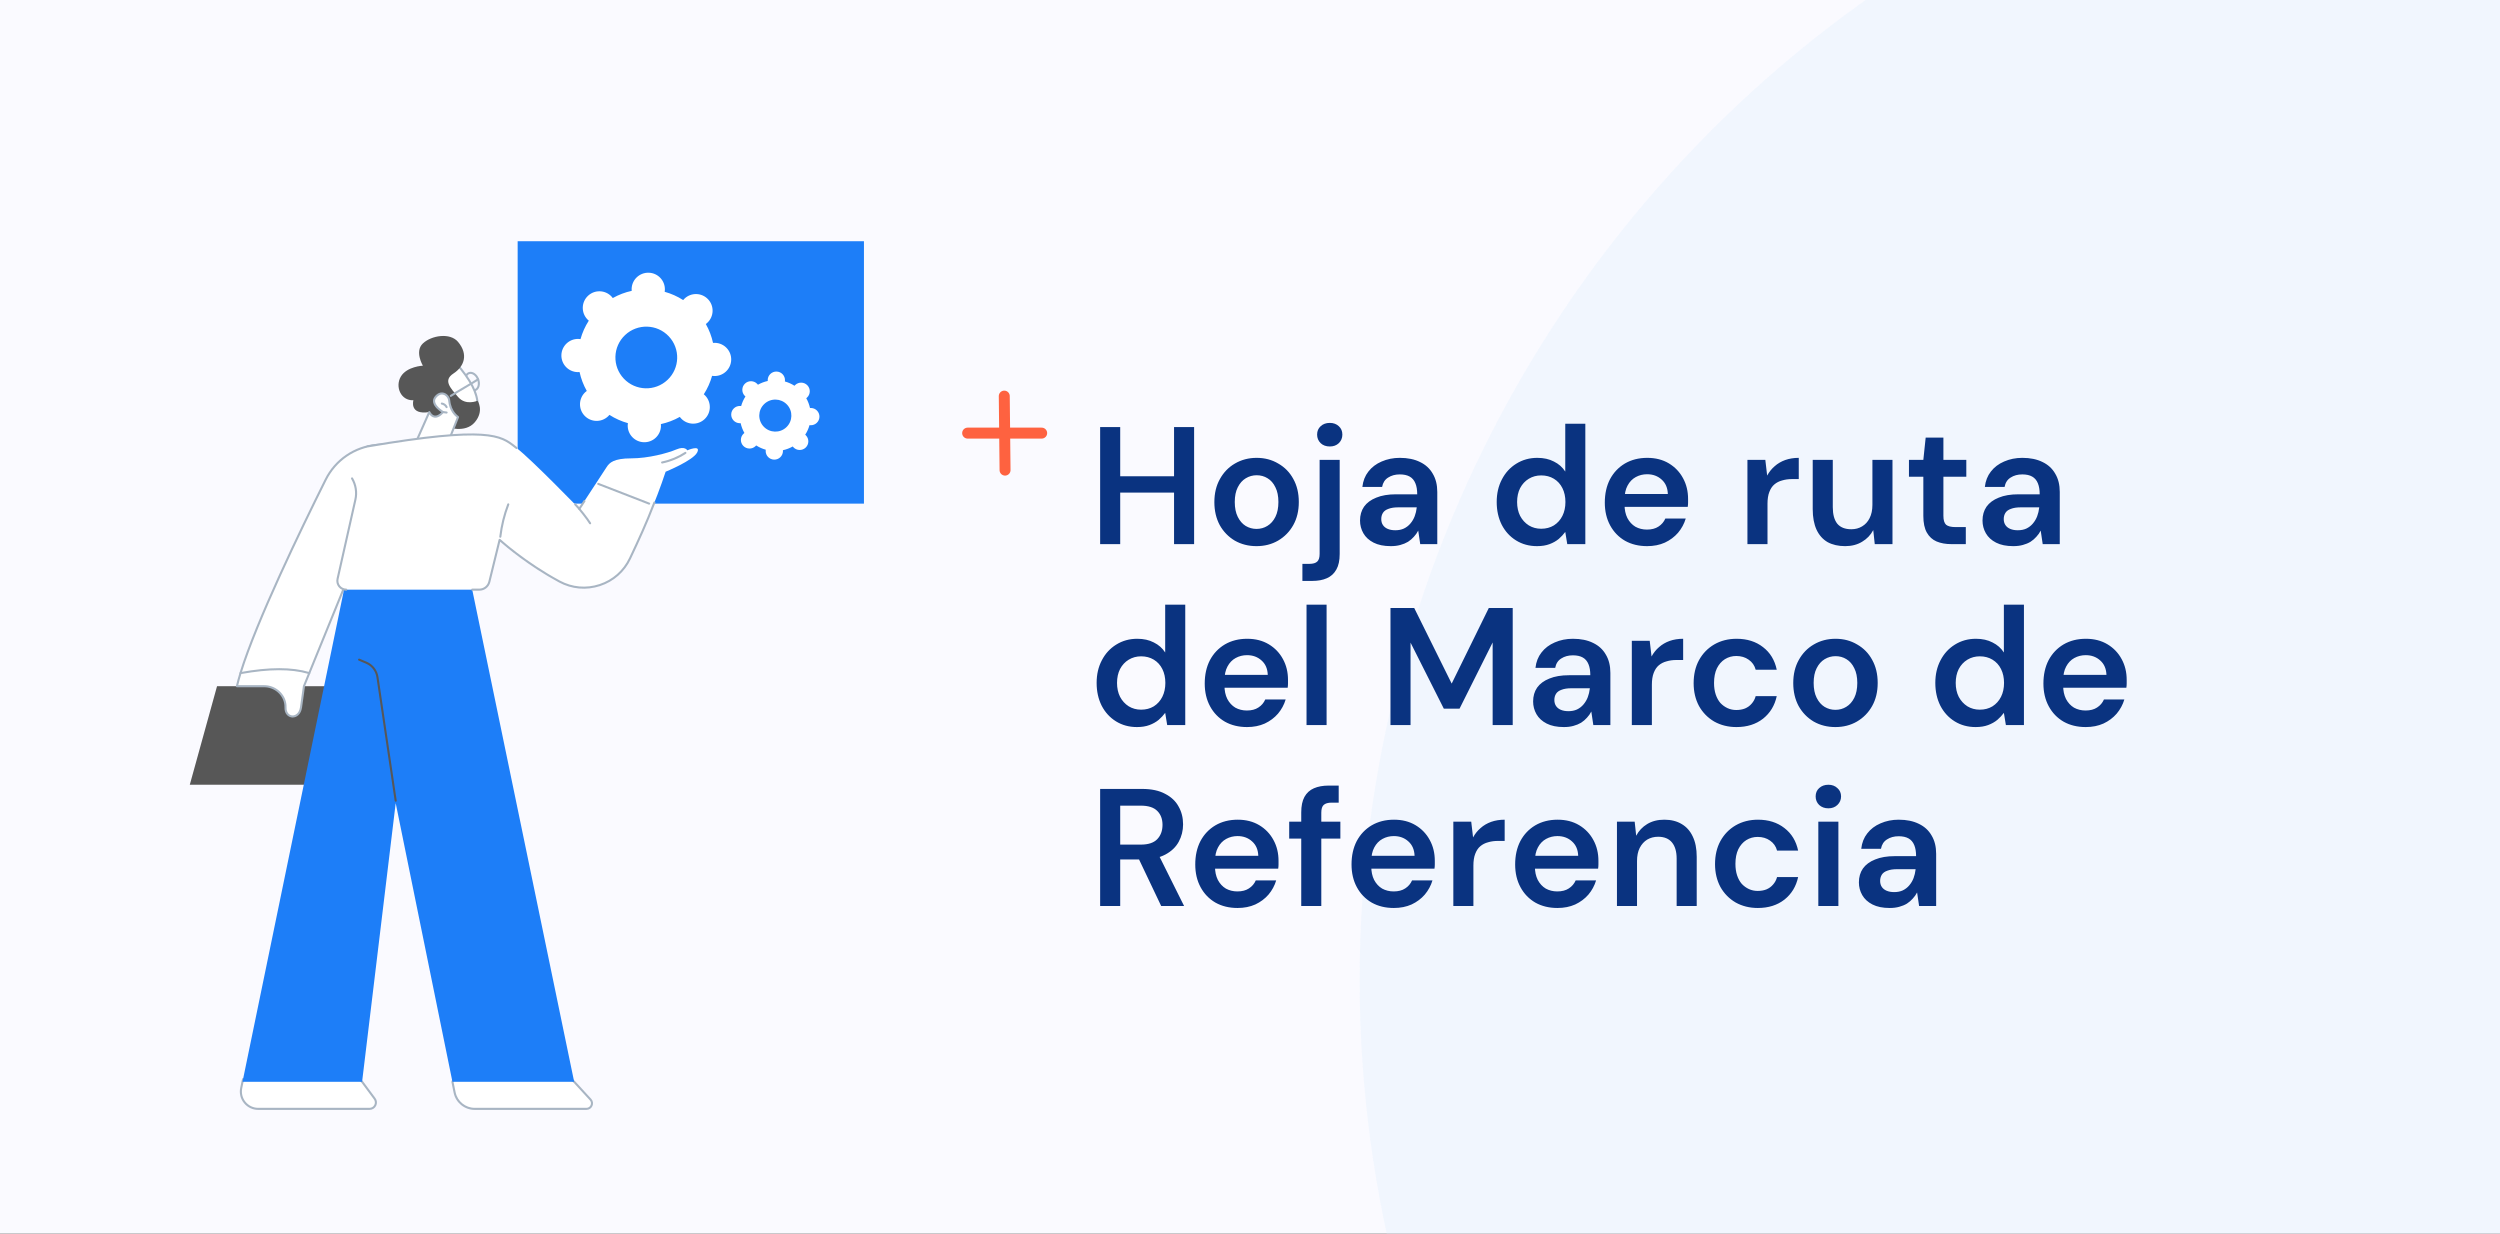 <svg width="912" height="450" viewBox="0 0 912 450" fill="none" xmlns="http://www.w3.org/2000/svg">
<rect x="0" y="0" width="912" height="450" fill="#333333" stroke="none"/>
<g clip-path="url(#clip0_257_1200)">
<rect width="912" height="450" fill="#FAFAFF"/>
<circle cx="934.5" cy="357.5" r="438.5" fill="#E3F0FE" fill-opacity="0.4"/>
<path d="M366.358 144.5L366.643 171.498" stroke="#FE6240" stroke-width="4" stroke-linecap="round"/>
<path d="M380 158L353 158" stroke="#FE6240" stroke-width="4" stroke-linecap="round"/>
<path d="M428.293 198.5V155.8H435.613V198.5H428.293ZM401.331 198.5V155.8H408.651V198.5H401.331ZM407.553 179.712V173.734H429.696V179.712H407.553ZM458.372 199.232C455.444 199.232 452.801 198.561 450.442 197.219C448.124 195.836 446.294 193.945 444.952 191.546C443.651 189.106 443 186.32 443 183.189C443 179.976 443.671 177.17 445.013 174.771C446.355 172.331 448.185 170.44 450.503 169.098C452.862 167.715 455.505 167.024 458.433 167.024C461.361 167.024 463.984 167.715 466.302 169.098C468.661 170.44 470.491 172.311 471.792 174.71C473.134 177.109 473.805 179.915 473.805 183.128C473.805 186.341 473.134 189.147 471.792 191.546C470.45 193.945 468.6 195.836 466.241 197.219C463.923 198.561 461.3 199.232 458.372 199.232ZM458.372 192.949C459.836 192.949 461.158 192.583 462.337 191.851C463.557 191.119 464.533 190.021 465.265 188.557C465.997 187.093 466.363 185.283 466.363 183.128C466.363 180.973 465.997 179.183 465.265 177.76C464.574 176.296 463.618 175.198 462.398 174.466C461.219 173.734 459.897 173.368 458.433 173.368C457.01 173.368 455.688 173.734 454.468 174.466C453.248 175.198 452.272 176.296 451.54 177.76C450.808 179.183 450.442 180.973 450.442 183.128C450.442 185.283 450.808 187.093 451.54 188.557C452.272 190.021 453.228 191.119 454.407 191.851C455.627 192.583 456.949 192.949 458.372 192.949ZM475.115 211.92V205.698H477.616C478.998 205.698 479.974 205.413 480.544 204.844C481.113 204.315 481.398 203.38 481.398 202.038V167.756H488.718V202.099C488.718 204.458 488.311 206.349 487.498 207.772C486.684 209.236 485.525 210.293 484.021 210.944C482.557 211.595 480.788 211.92 478.714 211.92H475.115ZM485.119 162.876C483.736 162.876 482.618 162.469 481.764 161.656C480.91 160.802 480.483 159.765 480.483 158.545C480.483 157.284 480.91 156.268 481.764 155.495C482.618 154.682 483.736 154.275 485.119 154.275C486.461 154.275 487.559 154.682 488.413 155.495C489.267 156.268 489.694 157.284 489.694 158.545C489.694 159.765 489.267 160.802 488.413 161.656C487.559 162.469 486.461 162.876 485.119 162.876ZM507.362 199.232C504.841 199.232 502.747 198.805 501.079 197.951C499.412 197.097 498.172 195.958 497.358 194.535C496.545 193.112 496.138 191.566 496.138 189.899C496.138 187.947 496.626 186.259 497.602 184.836C498.619 183.413 500.103 182.315 502.055 181.542C504.007 180.729 506.407 180.322 509.253 180.322H517C517 178.695 516.777 177.353 516.329 176.296C515.882 175.198 515.191 174.385 514.255 173.856C513.32 173.327 512.12 173.063 510.656 173.063C508.989 173.063 507.566 173.449 506.386 174.222C505.207 174.954 504.475 176.093 504.19 177.638H496.992C497.236 175.442 497.968 173.571 499.188 172.026C500.408 170.44 502.015 169.22 504.007 168.366C506.041 167.471 508.257 167.024 510.656 167.024C513.544 167.024 516.004 167.532 518.037 168.549C520.071 169.525 521.616 170.948 522.673 172.819C523.771 174.649 524.32 176.865 524.32 179.468V198.5H518.098L517.366 193.559C516.96 194.372 516.431 195.125 515.78 195.816C515.17 196.507 514.459 197.117 513.645 197.646C512.832 198.134 511.897 198.52 510.839 198.805C509.823 199.09 508.664 199.232 507.362 199.232ZM509.009 193.437C510.189 193.437 511.226 193.234 512.12 192.827C513.056 192.38 513.849 191.77 514.499 190.997C515.191 190.184 515.719 189.289 516.085 188.313C516.451 187.337 516.695 186.3 516.817 185.202V185.08H510.046C508.623 185.08 507.444 185.263 506.508 185.629C505.573 185.954 504.902 186.442 504.495 187.093C504.089 187.744 503.885 188.496 503.885 189.35C503.885 190.204 504.089 190.936 504.495 191.546C504.902 192.156 505.492 192.624 506.264 192.949C507.037 193.274 507.952 193.437 509.009 193.437ZM560.698 199.232C557.852 199.232 555.31 198.541 553.073 197.158C550.837 195.775 549.088 193.864 547.827 191.424C546.607 188.984 545.997 186.219 545.997 183.128C545.997 180.037 546.628 177.292 547.888 174.893C549.149 172.453 550.898 170.542 553.134 169.159C555.412 167.736 557.974 167.024 560.82 167.024C563.138 167.024 565.151 167.471 566.859 168.366C568.608 169.22 569.991 170.44 571.007 172.026V154.58H578.327V198.5H571.739L571.007 194.047C570.357 194.942 569.564 195.796 568.628 196.609C567.693 197.382 566.575 198.012 565.273 198.5C563.972 198.988 562.447 199.232 560.698 199.232ZM562.223 192.888C563.972 192.888 565.517 192.481 566.859 191.668C568.201 190.814 569.238 189.655 569.97 188.191C570.702 186.727 571.068 185.039 571.068 183.128C571.068 181.217 570.702 179.529 569.97 178.065C569.238 176.601 568.201 175.462 566.859 174.649C565.517 173.836 563.972 173.429 562.223 173.429C560.556 173.429 559.051 173.836 557.709 174.649C556.367 175.462 555.31 176.601 554.537 178.065C553.805 179.529 553.439 181.217 553.439 183.128C553.439 185.039 553.805 186.727 554.537 188.191C555.31 189.655 556.367 190.814 557.709 191.668C559.051 192.481 560.556 192.888 562.223 192.888ZM600.866 199.232C597.816 199.232 595.132 198.581 592.814 197.28C590.496 195.938 588.686 194.067 587.385 191.668C586.083 189.269 585.433 186.503 585.433 183.372C585.433 180.119 586.063 177.272 587.324 174.832C588.625 172.392 590.435 170.481 592.753 169.098C595.111 167.715 597.836 167.024 600.927 167.024C603.936 167.024 606.559 167.695 608.796 169.037C611.032 170.379 612.761 172.189 613.981 174.466C615.201 176.703 615.811 179.224 615.811 182.03C615.811 182.437 615.811 182.884 615.811 183.372C615.811 183.86 615.77 184.368 615.689 184.897H590.679V180.2H608.43C608.348 177.963 607.596 176.215 606.173 174.954C604.749 173.653 602.98 173.002 600.866 173.002C599.361 173.002 597.978 173.348 596.718 174.039C595.457 174.73 594.461 175.767 593.729 177.15C592.997 178.492 592.631 180.2 592.631 182.274V184.043C592.631 185.954 592.976 187.601 593.668 188.984C594.4 190.367 595.376 191.424 596.596 192.156C597.856 192.847 599.259 193.193 600.805 193.193C602.513 193.193 603.916 192.827 605.014 192.095C606.152 191.363 606.986 190.387 607.515 189.167H614.957C614.387 191.078 613.452 192.807 612.151 194.352C610.849 195.857 609.243 197.056 607.332 197.951C605.42 198.805 603.265 199.232 600.866 199.232ZM637.462 198.5V167.756H643.989L644.66 173.49C645.392 172.148 646.307 171.009 647.405 170.074C648.503 169.098 649.784 168.346 651.248 167.817C652.753 167.288 654.4 167.024 656.189 167.024V174.771H653.627C652.407 174.771 651.248 174.934 650.15 175.259C649.052 175.544 648.096 176.032 647.283 176.723C646.51 177.374 645.9 178.289 645.453 179.468C645.006 180.607 644.782 182.05 644.782 183.799V198.5H637.462ZM673.114 199.232C670.633 199.232 668.498 198.744 666.709 197.768C664.96 196.751 663.618 195.247 662.683 193.254C661.748 191.221 661.28 188.72 661.28 185.751V167.756H668.6V185.019C668.6 187.662 669.149 189.675 670.247 191.058C671.386 192.4 673.094 193.071 675.371 193.071C676.835 193.071 678.136 192.725 679.275 192.034C680.454 191.343 681.369 190.346 682.02 189.045C682.711 187.703 683.057 186.076 683.057 184.165V167.756H690.377V198.5H683.911L683.362 193.376C682.427 195.165 681.064 196.589 679.275 197.646C677.526 198.703 675.473 199.232 673.114 199.232ZM711.881 198.5C709.807 198.5 707.997 198.175 706.452 197.524C704.947 196.873 703.768 195.796 702.914 194.291C702.06 192.786 701.633 190.753 701.633 188.191V173.917H696.387V167.756H701.633L702.487 159.643H708.953V167.756H717.31V173.917H708.953V188.191C708.953 189.736 709.278 190.814 709.929 191.424C710.62 191.993 711.759 192.278 713.345 192.278H717.127V198.5H711.881ZM734.444 199.232C731.923 199.232 729.829 198.805 728.161 197.951C726.494 197.097 725.254 195.958 724.44 194.535C723.627 193.112 723.22 191.566 723.22 189.899C723.22 187.947 723.708 186.259 724.684 184.836C725.701 183.413 727.185 182.315 729.137 181.542C731.089 180.729 733.489 180.322 736.335 180.322H744.082C744.082 178.695 743.859 177.353 743.411 176.296C742.964 175.198 742.273 174.385 741.337 173.856C740.402 173.327 739.202 173.063 737.738 173.063C736.071 173.063 734.648 173.449 733.468 174.222C732.289 174.954 731.557 176.093 731.272 177.638H724.074C724.318 175.442 725.05 173.571 726.27 172.026C727.49 170.44 729.097 169.22 731.089 168.366C733.123 167.471 735.339 167.024 737.738 167.024C740.626 167.024 743.086 167.532 745.119 168.549C747.153 169.525 748.698 170.948 749.755 172.819C750.853 174.649 751.402 176.865 751.402 179.468V198.5H745.18L744.448 193.559C744.042 194.372 743.513 195.125 742.862 195.816C742.252 196.507 741.541 197.117 740.727 197.646C739.914 198.134 738.979 198.52 737.921 198.805C736.905 199.09 735.746 199.232 734.444 199.232ZM736.091 193.437C737.271 193.437 738.308 193.234 739.202 192.827C740.138 192.38 740.931 191.77 741.581 190.997C742.273 190.184 742.801 189.289 743.167 188.313C743.533 187.337 743.777 186.3 743.899 185.202V185.08H737.128C735.705 185.08 734.526 185.263 733.59 185.629C732.655 185.954 731.984 186.442 731.577 187.093C731.171 187.744 730.967 188.496 730.967 189.35C730.967 190.204 731.171 190.936 731.577 191.546C731.984 192.156 732.574 192.624 733.346 192.949C734.119 193.274 735.034 193.437 736.091 193.437ZM414.751 265.232C411.904 265.232 409.363 264.541 407.126 263.158C404.889 261.775 403.141 259.864 401.88 257.424C400.66 254.984 400.05 252.219 400.05 249.128C400.05 246.037 400.68 243.292 401.941 240.893C403.202 238.453 404.95 236.542 407.187 235.159C409.464 233.736 412.026 233.024 414.873 233.024C417.191 233.024 419.204 233.471 420.912 234.366C422.661 235.22 424.043 236.44 425.06 238.026V220.58H432.38V264.5H425.792L425.06 260.047C424.409 260.942 423.616 261.796 422.681 262.609C421.746 263.382 420.627 264.012 419.326 264.5C418.025 264.988 416.5 265.232 414.751 265.232ZM416.276 258.888C418.025 258.888 419.57 258.481 420.912 257.668C422.254 256.814 423.291 255.655 424.023 254.191C424.755 252.727 425.121 251.039 425.121 249.128C425.121 247.217 424.755 245.529 424.023 244.065C423.291 242.601 422.254 241.462 420.912 240.649C419.57 239.836 418.025 239.429 416.276 239.429C414.609 239.429 413.104 239.836 411.762 240.649C410.42 241.462 409.363 242.601 408.59 244.065C407.858 245.529 407.492 247.217 407.492 249.128C407.492 251.039 407.858 252.727 408.59 254.191C409.363 255.655 410.42 256.814 411.762 257.668C413.104 258.481 414.609 258.888 416.276 258.888ZM454.919 265.232C451.869 265.232 449.185 264.581 446.867 263.28C444.549 261.938 442.739 260.067 441.438 257.668C440.136 255.269 439.486 252.503 439.486 249.372C439.486 246.119 440.116 243.272 441.377 240.832C442.678 238.392 444.488 236.481 446.806 235.098C449.164 233.715 451.889 233.024 454.98 233.024C457.989 233.024 460.612 233.695 462.849 235.037C465.085 236.379 466.814 238.189 468.034 240.466C469.254 242.703 469.864 245.224 469.864 248.03C469.864 248.437 469.864 248.884 469.864 249.372C469.864 249.86 469.823 250.368 469.742 250.897H444.732V246.2H462.483C462.401 243.963 461.649 242.215 460.226 240.954C458.802 239.653 457.033 239.002 454.919 239.002C453.414 239.002 452.031 239.348 450.771 240.039C449.51 240.73 448.514 241.767 447.782 243.15C447.05 244.492 446.684 246.2 446.684 248.274V250.043C446.684 251.954 447.029 253.601 447.721 254.984C448.453 256.367 449.429 257.424 450.649 258.156C451.909 258.847 453.312 259.193 454.858 259.193C456.566 259.193 457.969 258.827 459.067 258.095C460.205 257.363 461.039 256.387 461.568 255.167H469.01C468.44 257.078 467.505 258.807 466.204 260.352C464.902 261.857 463.296 263.056 461.385 263.951C459.473 264.805 457.318 265.232 454.919 265.232ZM476.622 264.5V220.58H483.942V264.5H476.622ZM507.247 264.5V221.8H515.909L529.573 249.372L543.115 221.8H551.838V264.5H544.518V234.366L532.44 258.522H526.706L514.567 234.427V264.5H507.247ZM570.507 265.232C567.986 265.232 565.891 264.805 564.224 263.951C562.557 263.097 561.316 261.958 560.503 260.535C559.69 259.112 559.283 257.566 559.283 255.899C559.283 253.947 559.771 252.259 560.747 250.836C561.764 249.413 563.248 248.315 565.2 247.542C567.152 246.729 569.551 246.322 572.398 246.322H580.145C580.145 244.695 579.921 243.353 579.474 242.296C579.027 241.198 578.335 240.385 577.4 239.856C576.465 239.327 575.265 239.063 573.801 239.063C572.134 239.063 570.71 239.449 569.531 240.222C568.352 240.954 567.62 242.093 567.335 243.638H560.137C560.381 241.442 561.113 239.571 562.333 238.026C563.553 236.44 565.159 235.22 567.152 234.366C569.185 233.471 571.402 233.024 573.801 233.024C576.688 233.024 579.149 233.532 581.182 234.549C583.215 235.525 584.761 236.948 585.818 238.819C586.916 240.649 587.465 242.865 587.465 245.468V264.5H581.243L580.511 259.559C580.104 260.372 579.576 261.125 578.925 261.816C578.315 262.507 577.603 263.117 576.79 263.646C575.977 264.134 575.041 264.52 573.984 264.805C572.967 265.09 571.808 265.232 570.507 265.232ZM572.154 259.437C573.333 259.437 574.37 259.234 575.265 258.827C576.2 258.38 576.993 257.77 577.644 256.997C578.335 256.184 578.864 255.289 579.23 254.313C579.596 253.337 579.84 252.3 579.962 251.202V251.08H573.191C571.768 251.08 570.588 251.263 569.653 251.629C568.718 251.954 568.047 252.442 567.64 253.093C567.233 253.744 567.03 254.496 567.03 255.35C567.03 256.204 567.233 256.936 567.64 257.546C568.047 258.156 568.636 258.624 569.409 258.949C570.182 259.274 571.097 259.437 572.154 259.437ZM595.286 264.5V233.756H601.813L602.484 239.49C603.216 238.148 604.131 237.009 605.229 236.074C606.327 235.098 607.608 234.346 609.072 233.817C610.577 233.288 612.224 233.024 614.013 233.024V240.771H611.451C610.231 240.771 609.072 240.934 607.974 241.259C606.876 241.544 605.921 242.032 605.107 242.723C604.335 243.374 603.725 244.289 603.277 245.468C602.83 246.607 602.606 248.05 602.606 249.799V264.5H595.286ZM633.455 265.232C630.446 265.232 627.741 264.561 625.342 263.219C622.983 261.836 621.133 259.945 619.791 257.546C618.49 255.106 617.839 252.341 617.839 249.25C617.839 246.037 618.49 243.231 619.791 240.832C621.133 238.392 622.983 236.481 625.342 235.098C627.741 233.715 630.466 233.024 633.516 233.024C637.339 233.024 640.551 234.041 643.154 236.074C645.757 238.067 647.424 240.812 648.156 244.309H640.47C640.063 242.764 639.209 241.544 637.908 240.649C636.647 239.754 635.143 239.307 633.394 239.307C631.889 239.307 630.507 239.693 629.246 240.466C628.026 241.239 627.05 242.357 626.318 243.821C625.627 245.285 625.281 247.054 625.281 249.128C625.281 250.714 625.484 252.117 625.891 253.337C626.298 254.557 626.867 255.594 627.599 256.448C628.372 257.261 629.246 257.892 630.222 258.339C631.198 258.786 632.255 259.01 633.394 259.01C634.573 259.01 635.631 258.827 636.566 258.461C637.542 258.054 638.355 257.465 639.006 256.692C639.697 255.919 640.185 255.004 640.47 253.947H648.156C647.424 257.363 645.757 260.108 643.154 262.182C640.551 264.215 637.318 265.232 633.455 265.232ZM669.549 265.232C666.621 265.232 663.978 264.561 661.619 263.219C659.301 261.836 657.471 259.945 656.129 257.546C654.828 255.106 654.177 252.32 654.177 249.189C654.177 245.976 654.848 243.17 656.19 240.771C657.532 238.331 659.362 236.44 661.68 235.098C664.039 233.715 666.682 233.024 669.61 233.024C672.538 233.024 675.161 233.715 677.479 235.098C679.838 236.44 681.668 238.311 682.969 240.71C684.311 243.109 684.982 245.915 684.982 249.128C684.982 252.341 684.311 255.147 682.969 257.546C681.627 259.945 679.777 261.836 677.418 263.219C675.1 264.561 672.477 265.232 669.549 265.232ZM669.549 258.949C671.013 258.949 672.335 258.583 673.514 257.851C674.734 257.119 675.71 256.021 676.442 254.557C677.174 253.093 677.54 251.283 677.54 249.128C677.54 246.973 677.174 245.183 676.442 243.76C675.751 242.296 674.795 241.198 673.575 240.466C672.396 239.734 671.074 239.368 669.61 239.368C668.187 239.368 666.865 239.734 665.645 240.466C664.425 241.198 663.449 242.296 662.717 243.76C661.985 245.183 661.619 246.973 661.619 249.128C661.619 251.283 661.985 253.093 662.717 254.557C663.449 256.021 664.405 257.119 665.584 257.851C666.804 258.583 668.126 258.949 669.549 258.949ZM720.704 265.232C717.857 265.232 715.316 264.541 713.079 263.158C710.842 261.775 709.094 259.864 707.833 257.424C706.613 254.984 706.003 252.219 706.003 249.128C706.003 246.037 706.633 243.292 707.894 240.893C709.155 238.453 710.903 236.542 713.14 235.159C715.417 233.736 717.979 233.024 720.826 233.024C723.144 233.024 725.157 233.471 726.865 234.366C728.614 235.22 729.996 236.44 731.013 238.026V220.58H738.333V264.5H731.745L731.013 260.047C730.362 260.942 729.569 261.796 728.634 262.609C727.699 263.382 726.58 264.012 725.279 264.5C723.978 264.988 722.453 265.232 720.704 265.232ZM722.229 258.888C723.978 258.888 725.523 258.481 726.865 257.668C728.207 256.814 729.244 255.655 729.976 254.191C730.708 252.727 731.074 251.039 731.074 249.128C731.074 247.217 730.708 245.529 729.976 244.065C729.244 242.601 728.207 241.462 726.865 240.649C725.523 239.836 723.978 239.429 722.229 239.429C720.562 239.429 719.057 239.836 717.715 240.649C716.373 241.462 715.316 242.601 714.543 244.065C713.811 245.529 713.445 247.217 713.445 249.128C713.445 251.039 713.811 252.727 714.543 254.191C715.316 255.655 716.373 256.814 717.715 257.668C719.057 258.481 720.562 258.888 722.229 258.888ZM760.872 265.232C757.822 265.232 755.138 264.581 752.82 263.28C750.502 261.938 748.692 260.067 747.391 257.668C746.089 255.269 745.439 252.503 745.439 249.372C745.439 246.119 746.069 243.272 747.33 240.832C748.631 238.392 750.441 236.481 752.759 235.098C755.117 233.715 757.842 233.024 760.933 233.024C763.942 233.024 766.565 233.695 768.802 235.037C771.038 236.379 772.767 238.189 773.987 240.466C775.207 242.703 775.817 245.224 775.817 248.03C775.817 248.437 775.817 248.884 775.817 249.372C775.817 249.86 775.776 250.368 775.695 250.897H750.685V246.2H768.436C768.354 243.963 767.602 242.215 766.179 240.954C764.755 239.653 762.986 239.002 760.872 239.002C759.367 239.002 757.984 239.348 756.724 240.039C755.463 240.73 754.467 241.767 753.735 243.15C753.003 244.492 752.637 246.2 752.637 248.274V250.043C752.637 251.954 752.982 253.601 753.674 254.984C754.406 256.367 755.382 257.424 756.602 258.156C757.862 258.847 759.265 259.193 760.811 259.193C762.519 259.193 763.922 258.827 765.02 258.095C766.158 257.363 766.992 256.387 767.521 255.167H774.963C774.393 257.078 773.458 258.807 772.157 260.352C770.855 261.857 769.249 263.056 767.338 263.951C765.426 264.805 763.271 265.232 760.872 265.232ZM401.331 330.5V287.8H416.642C420.017 287.8 422.803 288.39 424.999 289.569C427.236 290.708 428.883 292.253 429.94 294.205C431.038 296.116 431.587 298.292 431.587 300.732C431.587 303.009 431.058 305.124 430.001 307.076C428.944 309.028 427.297 310.594 425.06 311.773C422.823 312.952 419.956 313.542 416.459 313.542H408.651V330.5H401.331ZM423.596 330.5L414.629 311.651H422.559L431.953 330.5H423.596ZM408.651 308.113H416.154C418.879 308.113 420.871 307.462 422.132 306.161C423.433 304.819 424.084 303.07 424.084 300.915C424.084 298.8 423.454 297.113 422.193 295.852C420.932 294.551 418.919 293.9 416.154 293.9H408.651V308.113ZM451.463 331.232C448.413 331.232 445.729 330.581 443.411 329.28C441.093 327.938 439.284 326.067 437.982 323.668C436.681 321.269 436.03 318.503 436.03 315.372C436.03 312.119 436.661 309.272 437.921 306.832C439.223 304.392 441.032 302.481 443.35 301.098C445.709 299.715 448.434 299.024 451.524 299.024C454.534 299.024 457.157 299.695 459.393 301.037C461.63 302.379 463.358 304.189 464.578 306.466C465.798 308.703 466.408 311.224 466.408 314.03C466.408 314.437 466.408 314.884 466.408 315.372C466.408 315.86 466.368 316.368 466.286 316.897H441.276V312.2H459.027C458.946 309.963 458.194 308.215 456.77 306.954C455.347 305.653 453.578 305.002 451.463 305.002C449.959 305.002 448.576 305.348 447.315 306.039C446.055 306.73 445.058 307.767 444.326 309.15C443.594 310.492 443.228 312.2 443.228 314.274V316.043C443.228 317.954 443.574 319.601 444.265 320.984C444.997 322.367 445.973 323.424 447.193 324.156C448.454 324.847 449.857 325.193 451.402 325.193C453.11 325.193 454.513 324.827 455.611 324.095C456.75 323.363 457.584 322.387 458.112 321.167H465.554C464.985 323.078 464.05 324.807 462.748 326.352C461.447 327.857 459.841 329.056 457.929 329.951C456.018 330.805 453.863 331.232 451.463 331.232ZM474.692 330.5V296.401C474.692 294.042 475.078 292.151 475.851 290.728C476.664 289.264 477.823 288.207 479.328 287.556C480.833 286.905 482.622 286.58 484.696 286.58H488.356V292.802H485.794C484.452 292.802 483.476 293.087 482.866 293.656C482.297 294.185 482.012 295.12 482.012 296.462V330.5H474.692ZM470.3 305.917V299.756H488.966V305.917H470.3ZM508.472 331.232C505.422 331.232 502.738 330.581 500.42 329.28C498.102 327.938 496.293 326.067 494.991 323.668C493.69 321.269 493.039 318.503 493.039 315.372C493.039 312.119 493.67 309.272 494.93 306.832C496.232 304.392 498.041 302.481 500.359 301.098C502.718 299.715 505.443 299.024 508.533 299.024C511.543 299.024 514.166 299.695 516.402 301.037C518.639 302.379 520.367 304.189 521.587 306.466C522.807 308.703 523.417 311.224 523.417 314.03C523.417 314.437 523.417 314.884 523.417 315.372C523.417 315.86 523.377 316.368 523.295 316.897H498.285V312.2H516.036C515.955 309.963 515.203 308.215 513.779 306.954C512.356 305.653 510.587 305.002 508.472 305.002C506.968 305.002 505.585 305.348 504.324 306.039C503.064 306.73 502.067 307.767 501.335 309.15C500.603 310.492 500.237 312.2 500.237 314.274V316.043C500.237 317.954 500.583 319.601 501.274 320.984C502.006 322.367 502.982 323.424 504.202 324.156C505.463 324.847 506.866 325.193 508.411 325.193C510.119 325.193 511.522 324.827 512.62 324.095C513.759 323.363 514.593 322.387 515.121 321.167H522.563C521.994 323.078 521.059 324.807 519.757 326.352C518.456 327.857 516.85 329.056 514.938 329.951C513.027 330.805 510.872 331.232 508.472 331.232ZM530.176 330.5V299.756H536.703L537.374 305.49C538.106 304.148 539.021 303.009 540.119 302.074C541.217 301.098 542.498 300.346 543.962 299.817C545.467 299.288 547.114 299.024 548.903 299.024V306.771H546.341C545.121 306.771 543.962 306.934 542.864 307.259C541.766 307.544 540.81 308.032 539.997 308.723C539.224 309.374 538.614 310.289 538.167 311.468C537.72 312.607 537.496 314.05 537.496 315.799V330.5H530.176ZM568.162 331.232C565.112 331.232 562.428 330.581 560.11 329.28C557.792 327.938 555.982 326.067 554.681 323.668C553.379 321.269 552.729 318.503 552.729 315.372C552.729 312.119 553.359 309.272 554.62 306.832C555.921 304.392 557.731 302.481 560.049 301.098C562.407 299.715 565.132 299.024 568.223 299.024C571.232 299.024 573.855 299.695 576.092 301.037C578.328 302.379 580.057 304.189 581.277 306.466C582.497 308.703 583.107 311.224 583.107 314.03C583.107 314.437 583.107 314.884 583.107 315.372C583.107 315.86 583.066 316.368 582.985 316.897H557.975V312.2H575.726C575.644 309.963 574.892 308.215 573.469 306.954C572.045 305.653 570.276 305.002 568.162 305.002C566.657 305.002 565.274 305.348 564.014 306.039C562.753 306.73 561.757 307.767 561.025 309.15C560.293 310.492 559.927 312.2 559.927 314.274V316.043C559.927 317.954 560.272 319.601 560.964 320.984C561.696 322.367 562.672 323.424 563.892 324.156C565.152 324.847 566.555 325.193 568.101 325.193C569.809 325.193 571.212 324.827 572.31 324.095C573.448 323.363 574.282 322.387 574.811 321.167H582.253C581.683 323.078 580.748 324.807 579.447 326.352C578.145 327.857 576.539 329.056 574.628 329.951C572.716 330.805 570.561 331.232 568.162 331.232ZM589.865 330.5V299.756H596.331L596.88 304.88C597.816 303.091 599.158 301.667 600.906 300.61C602.655 299.553 604.729 299.024 607.128 299.024C609.609 299.024 611.724 299.553 613.472 300.61C615.221 301.627 616.563 303.131 617.498 305.124C618.474 307.117 618.962 309.597 618.962 312.566V330.5H611.642V313.237C611.642 310.675 611.073 308.703 609.934 307.32C608.796 305.937 607.108 305.246 604.871 305.246C603.407 305.246 602.086 305.592 600.906 306.283C599.768 306.974 598.853 307.991 598.161 309.333C597.511 310.634 597.185 312.22 597.185 314.091V330.5H589.865ZM641.259 331.232C638.249 331.232 635.545 330.561 633.146 329.219C630.787 327.836 628.937 325.945 627.595 323.546C626.293 321.106 625.643 318.341 625.643 315.25C625.643 312.037 626.293 309.231 627.595 306.832C628.937 304.392 630.787 302.481 633.146 301.098C635.545 299.715 638.27 299.024 641.32 299.024C645.142 299.024 648.355 300.041 650.958 302.074C653.56 304.067 655.228 306.812 655.96 310.309H648.274C647.867 308.764 647.013 307.544 645.712 306.649C644.451 305.754 642.946 305.307 641.198 305.307C639.693 305.307 638.31 305.693 637.05 306.466C635.83 307.239 634.854 308.357 634.122 309.821C633.43 311.285 633.085 313.054 633.085 315.128C633.085 316.714 633.288 318.117 633.695 319.337C634.101 320.557 634.671 321.594 635.403 322.448C636.175 323.261 637.05 323.892 638.026 324.339C639.002 324.786 640.059 325.01 641.198 325.01C642.377 325.01 643.434 324.827 644.37 324.461C645.346 324.054 646.159 323.465 646.81 322.692C647.501 321.919 647.989 321.004 648.274 319.947H655.96C655.228 323.363 653.56 326.108 650.958 328.182C648.355 330.215 645.122 331.232 641.259 331.232ZM663.323 330.5V299.756H670.643V330.5H663.323ZM666.983 294.876C665.641 294.876 664.522 294.469 663.628 293.656C662.774 292.802 662.347 291.765 662.347 290.545C662.347 289.284 662.774 288.268 663.628 287.495C664.522 286.682 665.641 286.275 666.983 286.275C668.325 286.275 669.423 286.682 670.277 287.495C671.171 288.268 671.619 289.284 671.619 290.545C671.619 291.765 671.171 292.802 670.277 293.656C669.423 294.469 668.325 294.876 666.983 294.876ZM689.35 331.232C686.828 331.232 684.734 330.805 683.067 329.951C681.399 329.097 680.159 327.958 679.346 326.535C678.532 325.112 678.126 323.566 678.126 321.899C678.126 319.947 678.614 318.259 679.59 316.836C680.606 315.413 682.091 314.315 684.043 313.542C685.995 312.729 688.394 312.322 691.241 312.322H698.988C698.988 310.695 698.764 309.353 698.317 308.296C697.869 307.198 697.178 306.385 696.243 305.856C695.307 305.327 694.108 305.063 692.644 305.063C690.976 305.063 689.553 305.449 688.374 306.222C687.194 306.954 686.462 308.093 686.178 309.638H678.98C679.224 307.442 679.956 305.571 681.176 304.026C682.396 302.44 684.002 301.22 685.995 300.366C688.028 299.471 690.244 299.024 692.644 299.024C695.531 299.024 697.991 299.532 700.025 300.549C702.058 301.525 703.603 302.948 704.661 304.819C705.759 306.649 706.308 308.865 706.308 311.468V330.5H700.086L699.354 325.559C698.947 326.372 698.418 327.125 697.768 327.816C697.158 328.507 696.446 329.117 695.633 329.646C694.819 330.134 693.884 330.52 692.827 330.805C691.81 331.09 690.651 331.232 689.35 331.232ZM690.997 325.437C692.176 325.437 693.213 325.234 694.108 324.827C695.043 324.38 695.836 323.77 696.487 322.997C697.178 322.184 697.707 321.289 698.073 320.313C698.439 319.337 698.683 318.3 698.805 317.202V317.08H692.034C690.61 317.08 689.431 317.263 688.496 317.629C687.56 317.954 686.889 318.442 686.483 319.093C686.076 319.744 685.873 320.496 685.873 321.35C685.873 322.204 686.076 322.936 686.483 323.546C686.889 324.156 687.479 324.624 688.252 324.949C689.024 325.274 689.939 325.437 690.997 325.437Z" fill="#0A3380"/>
<path d="M315.169 88H188.84V183.724H315.169V88Z" fill="#1D7EF8"/>
<path d="M214.25 116.479C214.422 116.661 214.604 116.826 214.791 116.98C213.435 119.087 212.425 121.357 211.769 123.709C211.528 123.673 211.284 123.647 211.036 123.638C207.686 123.541 204.891 126.175 204.796 129.519C204.699 132.863 207.337 135.652 210.687 135.748C210.937 135.755 211.181 135.743 211.424 135.72C211.945 138.105 212.821 140.428 214.054 142.61C213.858 142.754 213.667 142.908 213.485 143.08C211.048 145.376 210.938 149.21 213.239 151.643C215.539 154.076 219.379 154.185 221.816 151.889C221.999 151.717 222.163 151.535 222.318 151.348C224.429 152.703 226.703 153.71 229.059 154.365C229.022 154.606 228.996 154.85 228.989 155.098C228.894 158.441 231.53 161.231 234.88 161.326C238.23 161.422 241.024 158.789 241.119 155.446C241.126 155.196 241.114 154.952 241.092 154.71C243.48 154.19 245.808 153.316 247.994 152.084C248.138 152.28 248.292 152.471 248.464 152.652C250.764 155.085 254.606 155.195 257.042 152.898C259.479 150.602 259.588 146.766 257.288 144.335C257.116 144.153 256.934 143.989 256.747 143.835C258.103 141.727 259.113 139.457 259.769 137.105C260.01 137.142 260.254 137.168 260.502 137.175C263.852 137.272 266.646 134.638 266.742 131.294C266.839 127.95 264.201 125.16 260.851 125.065C260.601 125.058 260.357 125.07 260.114 125.093C259.593 122.708 258.717 120.384 257.484 118.202C257.68 118.059 257.871 117.904 258.053 117.733C260.49 115.437 260.601 111.601 258.299 109.17C255.999 106.737 252.157 106.628 249.722 108.924C249.539 109.095 249.375 109.277 249.22 109.464C247.109 108.11 244.835 107.102 242.479 106.448C242.516 106.207 242.542 105.963 242.549 105.715C242.644 102.371 240.008 99.582 236.658 99.486C233.308 99.389 230.514 102.023 230.418 105.367C230.412 105.616 230.424 105.861 230.446 106.103C228.058 106.623 225.73 107.497 223.544 108.728C223.4 108.533 223.246 108.342 223.074 108.16C220.774 105.727 216.932 105.618 214.496 107.914C212.059 110.211 211.95 114.046 214.25 116.478V116.479ZM243.964 122.686C248.237 127.204 248.032 134.324 243.506 138.589C238.981 142.855 231.848 142.65 227.575 138.132C223.303 133.614 223.508 126.494 228.033 122.228C232.559 117.963 239.692 118.168 243.964 122.686Z" fill="white"/>
<path d="M271.659 144.373C271.747 144.466 271.843 144.553 271.94 144.633C271.236 145.727 270.712 146.906 270.37 148.129C270.245 148.11 270.119 148.096 269.989 148.093C268.249 148.042 266.797 149.41 266.746 151.149C266.696 152.886 268.067 154.335 269.808 154.386C269.938 154.389 270.065 154.382 270.191 154.372C270.462 155.61 270.917 156.819 271.558 157.951C271.456 158.026 271.357 158.105 271.263 158.195C269.997 159.388 269.94 161.38 271.135 162.644C272.33 163.908 274.325 163.965 275.591 162.772C275.685 162.684 275.772 162.589 275.852 162.492C276.948 163.195 278.129 163.719 279.354 164.059C279.335 164.183 279.321 164.31 279.317 164.44C279.267 166.177 280.637 167.626 282.379 167.676C284.119 167.726 285.571 166.358 285.621 164.62C285.625 164.49 285.618 164.364 285.607 164.237C286.847 163.967 288.058 163.513 289.193 162.873C289.267 162.975 289.347 163.073 289.437 163.167C290.633 164.431 292.627 164.488 293.894 163.295C295.16 162.102 295.217 160.11 294.022 158.846C293.934 158.753 293.838 158.666 293.741 158.587C294.445 157.492 294.971 156.313 295.311 155.09C295.436 155.109 295.562 155.123 295.692 155.127C297.432 155.177 298.884 153.809 298.935 152.07C298.985 150.333 297.614 148.884 295.873 148.834C295.743 148.83 295.616 148.837 295.49 148.848C295.219 147.609 294.764 146.401 294.123 145.268C294.225 145.194 294.324 145.114 294.417 145.024C295.684 143.831 295.741 141.839 294.546 140.575C293.351 139.311 291.356 139.254 290.09 140.447C289.996 140.536 289.909 140.631 289.829 140.728C288.733 140.025 287.552 139.5 286.327 139.161C286.346 139.036 286.36 138.909 286.364 138.78C286.414 137.043 285.043 135.593 283.302 135.543C281.562 135.493 280.11 136.861 280.06 138.6C280.056 138.729 280.063 138.856 280.074 138.982C278.833 139.252 277.623 139.706 276.488 140.347C276.414 140.245 276.334 140.146 276.244 140.052C275.048 138.788 273.054 138.731 271.787 139.924C270.521 141.117 270.464 143.109 271.659 144.373ZM287.097 147.597C289.318 149.944 289.21 153.644 286.86 155.859C284.509 158.076 280.802 157.968 278.584 155.622C276.363 153.276 276.471 149.575 278.821 147.36C281.172 145.144 284.879 145.251 287.097 147.597Z" fill="white"/>
<path d="M151.433 166.664L150.09 162.611C150.09 162.611 145.866 161.491 137.328 162.305C129.373 163.062 122.367 167.846 118.804 174.986C110.228 192.175 93.549 226.587 87.735 245.552H112.818L139.883 179.106L151.434 166.662L151.433 166.664Z" fill="white"/>
<path d="M112.818 245.933H87.735C87.614 245.933 87.501 245.876 87.428 245.779C87.355 245.682 87.334 245.556 87.369 245.441C93.119 226.685 109.317 193.141 118.461 174.816C122.102 167.519 129.141 162.701 137.292 161.926C145.799 161.115 150.012 162.198 150.187 162.243C150.312 162.275 150.411 162.369 150.451 162.492L151.794 166.544C151.837 166.676 151.806 166.821 151.71 166.923L140.208 179.315L113.168 245.696C113.109 245.84 112.971 245.933 112.814 245.933H112.818ZM88.252 245.171H112.559L139.528 178.964C139.545 178.92 139.57 178.882 139.601 178.848L150.997 166.57L149.794 162.935C148.869 162.736 144.709 161.986 137.363 162.684C129.477 163.436 122.667 168.097 119.144 175.157C110.091 193.302 94.115 226.379 88.252 245.173V245.171Z" fill="#A8B5C3"/>
<path d="M132.093 286.259H69.238L79.176 250.326H132.093V286.259Z" fill="#575757"/>
<path d="M86.428 250.326H96.359C100.326 250.326 103.775 253.277 104.13 257.222C104.157 257.513 104.167 257.806 104.157 258.103C104.023 262.259 109.126 262.661 109.798 258.103C110.469 253.546 110.871 250.326 110.871 250.326L112.816 245.552C105.858 243.46 97.251 243.827 87.733 245.552C87.204 247.279 86.761 248.881 86.428 250.326Z" fill="white"/>
<path d="M106.762 261.754C106.679 261.754 106.596 261.75 106.514 261.743C105.142 261.62 103.7 260.425 103.775 258.091C103.784 257.817 103.775 257.537 103.751 257.256C103.421 253.585 100.174 250.709 96.361 250.709H86.43C86.314 250.709 86.203 250.655 86.132 250.565C86.059 250.475 86.033 250.356 86.059 250.241C86.383 248.837 86.826 247.223 87.371 245.443C87.412 245.306 87.527 245.206 87.667 245.18C98.259 243.261 106.521 243.264 112.929 245.19C113.031 245.221 113.116 245.294 113.163 245.391C113.21 245.488 113.213 245.6 113.172 245.699L111.246 250.427C111.192 250.853 110.797 253.956 110.178 258.16C109.808 260.668 108.197 261.755 106.764 261.755L106.762 261.754ZM86.913 249.945H96.361C100.568 249.945 104.148 253.126 104.512 257.187C104.54 257.497 104.549 257.811 104.54 258.114C104.479 259.963 105.524 260.888 106.583 260.981C107.728 261.082 109.102 260.209 109.421 258.046C110.084 253.544 110.49 250.311 110.495 250.278C110.499 250.245 110.507 250.212 110.521 250.181L112.306 245.798C106.12 244.04 98.172 244.07 88.035 245.884C87.584 247.367 87.209 248.728 86.914 249.942L86.913 249.945Z" fill="#A8B5C3"/>
<path d="M87.996 396.922C87.188 400.843 90.187 404.517 94.198 404.517H134.801C136.716 404.517 137.814 402.34 136.674 400.804L132.093 394.629C123.357 385.803 105.393 390.167 88.664 393.684L87.996 396.922Z" fill="white"/>
<path d="M134.801 404.898H94.198C92.172 404.898 90.274 403.999 88.994 402.43C87.714 400.861 87.214 398.827 87.622 396.844L88.29 393.606C88.321 393.457 88.437 393.341 88.585 393.31C89.41 393.136 90.239 392.96 91.069 392.785C107.215 389.361 123.912 385.823 132.363 394.361C132.376 394.375 132.388 394.387 132.398 394.402L136.979 400.577C137.593 401.403 137.685 402.489 137.222 403.409C136.759 404.328 135.829 404.898 134.799 404.898H134.801ZM88.987 394.004L88.369 396.998C88.007 398.754 88.451 400.558 89.585 401.949C90.72 403.339 92.401 404.136 94.198 404.136H134.801C135.552 404.136 136.204 403.736 136.542 403.066C136.88 402.396 136.814 401.635 136.367 401.033L131.801 394.878C123.636 386.662 107.161 390.154 91.228 393.531C90.479 393.691 89.731 393.848 88.987 394.006V394.004Z" fill="#A8B5C3"/>
<path d="M209.455 394.629C197.933 383.24 168.403 384.869 165.046 394.629L165.844 398.545C166.552 402.02 169.614 404.517 173.166 404.517H213.93C215.694 404.517 216.617 402.423 215.424 401.125L209.455 394.627V394.629Z" fill="white"/>
<path d="M213.93 404.898H173.166C169.447 404.898 166.21 402.257 165.47 398.619L164.672 394.704C164.658 394.638 164.663 394.569 164.686 394.505C165.798 391.27 169.662 388.729 175.565 387.349C186.33 384.835 202.048 386.769 209.724 394.356C209.727 394.361 209.733 394.364 209.736 394.369L215.705 400.867C216.361 401.58 216.525 402.574 216.135 403.461C215.745 404.347 214.9 404.898 213.93 404.898ZM165.444 394.657L166.219 398.468C166.889 401.752 169.81 404.136 173.166 404.136H213.93C214.593 404.136 215.171 403.76 215.436 403.154C215.703 402.55 215.59 401.871 215.143 401.383L209.181 394.892C201.692 387.496 186.299 385.624 175.74 388.092C170.164 389.394 166.512 391.723 165.444 394.655V394.657Z" fill="#A8B5C3"/>
<path d="M171.981 213.72H125.783L88.469 394.629H132.093L144.35 292.979L165.048 394.629H209.455L171.981 213.72Z" fill="#1D7EF8"/>
<path d="M144.349 292.482C144.163 292.482 144 292.346 143.97 292.157L137.311 247.041C136.99 244.861 135.526 242.974 133.495 242.113L130.858 240.998C130.664 240.915 130.574 240.691 130.655 240.497C130.739 240.303 130.961 240.213 131.157 240.295L133.793 241.41C136.069 242.373 137.707 244.487 138.067 246.929L144.727 292.044C144.758 292.252 144.614 292.446 144.404 292.477C144.385 292.481 144.366 292.481 144.349 292.481V292.482Z" fill="#575757"/>
<path d="M172.772 142.773C171.543 142.773 170.249 141.732 169.659 140.151C169.324 139.254 169.26 138.312 169.477 137.498C169.707 136.638 170.223 136.021 170.929 135.758C171.635 135.497 172.429 135.626 173.166 136.127C173.864 136.6 174.433 137.355 174.767 138.252C175.102 139.15 175.166 140.091 174.949 140.905C174.719 141.765 174.204 142.382 173.498 142.645C173.263 142.732 173.019 142.773 172.772 142.773ZM171.664 136.39C171.501 136.39 171.343 136.418 171.194 136.473C170.726 136.646 170.379 137.081 170.214 137.696C170.037 138.357 170.094 139.135 170.373 139.885C170.936 141.389 172.216 142.306 173.23 141.928C173.699 141.755 174.046 141.32 174.211 140.705C174.387 140.044 174.33 139.266 174.051 138.517C173.772 137.765 173.305 137.14 172.738 136.755C172.379 136.513 172.011 136.388 171.666 136.388L171.664 136.39Z" fill="#A8B5C3"/>
<path d="M165.889 131.926C166.007 132.222 174.609 140.808 174.193 148.032C174.193 148.032 166.659 150.342 161.499 141.4C156.338 132.459 165.887 131.926 165.887 131.926H165.889Z" fill="white"/>
<path d="M172.01 148.666C169.282 148.666 164.661 147.643 161.169 141.592C159.507 138.712 159.153 136.352 160.116 134.575C161.613 131.815 165.694 131.557 165.868 131.548C166.014 131.541 166.151 131.616 166.222 131.741C166.265 131.798 166.425 131.978 166.595 132.17C172.137 138.423 174.822 143.767 174.576 148.058C174.567 148.217 174.46 148.354 174.307 148.401C174.281 148.41 173.386 148.669 172.012 148.669L172.01 148.666ZM165.717 132.326C164.922 132.411 161.909 132.868 160.787 134.939C159.96 136.468 160.312 138.577 161.831 141.211C166.302 148.955 172.473 148.044 173.823 147.736C173.927 143.7 171.304 138.633 166.021 132.674C165.88 132.516 165.785 132.407 165.715 132.328L165.717 132.326Z" fill="#A8B5C3"/>
<path d="M163.004 155.763C163.004 155.763 169.663 158.223 173.209 154.036C176.755 149.849 174.208 146.179 174.208 146.179C174.208 146.179 169.92 148.122 167.089 144.798C164.258 141.474 161.577 138.754 165.426 136.25C169.275 133.746 170.996 129.358 167.089 124.713C164.175 121.248 157.384 122.35 154.27 125.285C151.157 128.22 154.27 133.4 154.27 133.4C154.27 133.4 148.433 133.659 146.228 137.37C144.024 141.083 146.272 146.263 150.811 146.003C150.811 146.003 149.169 151.485 156.605 150.32L159.261 157.245L163.004 155.759V155.763Z" fill="#575757"/>
<path d="M151.433 162.007L156.606 150.323C156.606 150.323 158.205 154.079 161.622 150.323C161.622 150.323 156.779 147.561 158.856 144.884C160.932 142.207 163.687 144.036 163.872 146.093C164.261 150.41 167.092 152.137 167.092 152.137L163.699 160.769L151.435 162.007H151.433Z" fill="white"/>
<path d="M151.433 162.39C151.311 162.39 151.195 162.331 151.124 162.232C151.044 162.123 151.029 161.979 151.084 161.855L156.257 150.171C156.318 150.032 156.475 149.937 156.609 149.944C156.762 149.944 156.899 150.036 156.958 150.176C156.963 150.188 157.506 151.42 158.55 151.593C159.279 151.716 160.106 151.314 161.022 150.401C160.184 149.849 158.337 148.467 158.007 146.81C157.854 146.043 158.038 145.317 158.552 144.652C159.504 143.423 160.75 142.922 161.967 143.277C163.176 143.63 164.136 144.801 164.25 146.06C164.616 150.117 167.263 151.795 167.289 151.813C167.447 151.91 167.513 152.105 167.445 152.277L164.052 160.909C164 161.043 163.877 161.134 163.735 161.15L151.471 162.388C151.459 162.388 151.445 162.39 151.433 162.39ZM156.656 151.155L152.049 161.562L163.428 160.414L166.627 152.277C165.881 151.714 163.827 149.842 163.49 146.128C163.404 145.168 162.673 144.276 161.754 144.008C160.842 143.743 159.919 144.136 159.157 145.118C158.779 145.606 158.647 146.11 158.757 146.659C159.11 148.432 161.783 149.977 161.811 149.993C161.912 150.05 161.981 150.15 161.999 150.265C162.016 150.379 161.981 150.495 161.903 150.58C160.673 151.932 159.501 152.524 158.417 152.343C157.58 152.201 157.001 151.629 156.654 151.155H156.656Z" fill="#A8B5C3"/>
<path d="M162.917 150.881C162.9 150.881 162.881 150.881 162.864 150.877L161.653 150.706C161.445 150.677 161.299 150.483 161.328 150.275C161.358 150.067 161.554 149.923 161.76 149.951L162.971 150.122C163.179 150.152 163.325 150.346 163.296 150.554C163.268 150.744 163.105 150.881 162.917 150.881Z" fill="#A8B5C3"/>
<path d="M162.916 148.895C162.774 148.895 162.637 148.815 162.573 148.678C162.3 148.114 161.745 147.698 161.126 147.594C160.918 147.56 160.777 147.362 160.812 147.154C160.847 146.947 161.043 146.805 161.253 146.841C162.113 146.985 162.881 147.563 163.261 148.347C163.353 148.536 163.273 148.765 163.083 148.857C163.029 148.883 162.973 148.895 162.918 148.895H162.916Z" fill="#A8B5C3"/>
<path d="M164.453 144.801C164.328 144.801 164.207 144.74 164.132 144.628C164.016 144.451 164.066 144.215 164.243 144.099C165.582 143.225 167.44 142.13 169.237 141.072C171.027 140.02 172.876 138.929 174.2 138.064C174.377 137.95 174.613 137.999 174.729 138.175C174.845 138.352 174.795 138.587 174.618 138.703C173.279 139.578 171.421 140.672 169.624 141.73C167.834 142.783 165.985 143.874 164.661 144.738C164.597 144.78 164.524 144.801 164.453 144.801Z" fill="#A8B5C3"/>
<path d="M134.015 162.864L123.146 211.173C122.691 213.19 124.228 215.107 126.299 215.107H174.854C176.587 215.107 178.096 213.926 178.507 212.245L182.262 196.933C182.262 196.933 191.258 205.214 204.065 212.123C213.498 217.213 225.264 213.374 229.833 203.69C234.14 194.559 239.31 182.785 242.822 172.083C242.822 172.083 252.854 168.004 254.34 165.035C255.827 162.069 250.732 164.286 250.732 164.286C250.732 164.286 249.919 162.606 246.717 163.96C243.516 165.314 236.571 167.21 230.224 167.21C223.877 167.21 222.301 168.835 221.325 170.352C220.348 171.869 211.342 185.625 211.342 185.625C211.342 185.625 193.798 167.508 188.436 163.432C183.074 159.356 180.188 154.974 134.013 162.862L134.015 162.864Z" fill="white"/>
<path d="M126.301 215.488C125.198 215.488 124.169 214.995 123.479 214.134C122.788 213.273 122.531 212.163 122.774 211.09L129.272 182.203C129.848 179.641 129.434 176.982 128.101 174.717C127.994 174.536 128.056 174.302 128.237 174.196C128.419 174.089 128.653 174.149 128.759 174.331C130.188 176.763 130.636 179.618 130.016 182.37L123.518 211.256C123.328 212.104 123.531 212.979 124.074 213.658C124.618 214.337 125.428 214.726 126.299 214.726C126.511 214.726 126.681 214.898 126.681 215.107C126.681 215.317 126.509 215.488 126.299 215.488H126.301Z" fill="#A8B5C3"/>
<path d="M174.854 215.488H172.268C172.056 215.488 171.886 215.319 171.886 215.107C171.886 214.896 172.058 214.726 172.268 214.726H174.854C176.415 214.726 177.765 213.668 178.138 212.155L181.893 196.843C181.925 196.712 182.025 196.608 182.154 196.57C182.282 196.53 182.422 196.563 182.523 196.654C182.613 196.738 191.635 204.984 204.248 211.789C208.725 214.205 213.849 214.664 218.673 213.079C223.487 211.5 227.327 208.108 229.489 203.529C232.691 196.741 235.378 190.935 238.365 183.196C238.441 182.998 238.661 182.9 238.859 182.978C239.055 183.054 239.154 183.274 239.078 183.471C236.082 191.233 233.388 197.053 230.179 203.855C227.927 208.626 223.926 212.16 218.911 213.805C213.884 215.455 208.546 214.977 203.883 212.461C192.832 206.497 184.516 199.432 182.481 197.643L178.877 212.338C178.422 214.195 176.766 215.492 174.852 215.492L174.854 215.488Z" fill="#A8B5C3"/>
<path d="M188.438 163.815C188.358 163.815 188.276 163.789 188.207 163.737C187.957 163.546 187.713 163.356 187.47 163.167C182.575 159.35 177.95 155.745 134.081 163.24C133.873 163.276 133.675 163.136 133.64 162.928C133.606 162.72 133.744 162.523 133.953 162.488C178.153 154.936 182.908 158.642 187.942 162.566C188.183 162.755 188.424 162.942 188.672 163.131C188.84 163.259 188.871 163.498 188.745 163.666C188.67 163.764 188.556 163.816 188.441 163.816L188.438 163.815Z" fill="#A8B5C3"/>
<path d="M182.514 196.189C182.498 196.189 182.484 196.189 182.469 196.185C182.259 196.161 182.11 195.972 182.134 195.763C182.609 191.691 183.595 187.688 185.06 183.859C185.137 183.662 185.357 183.565 185.553 183.639C185.751 183.714 185.848 183.935 185.773 184.131C184.328 187.899 183.359 191.842 182.892 195.849C182.869 196.043 182.705 196.187 182.514 196.187V196.189Z" fill="#A8B5C3"/>
<path d="M215.271 191.274C215.141 191.274 215.014 191.208 214.943 191.089C214 189.509 210.886 185.558 209.571 184.269C209.42 184.122 209.418 183.88 209.566 183.731C209.713 183.58 209.956 183.578 210.105 183.726C211.451 185.042 214.634 189.083 215.599 190.699C215.706 190.881 215.648 191.115 215.467 191.222C215.406 191.258 215.339 191.276 215.271 191.276V191.274Z" fill="#A8B5C3"/>
<path d="M236.802 184.105C236.755 184.105 236.708 184.096 236.663 184.079L218.104 176.873C217.908 176.797 217.809 176.575 217.887 176.38C217.963 176.184 218.185 176.085 218.381 176.163L236.94 183.369C237.136 183.445 237.235 183.667 237.157 183.862C237.098 184.013 236.954 184.105 236.802 184.105Z" fill="#A8B5C3"/>
<path d="M241.537 169.1C241.36 169.1 241.2 168.975 241.164 168.795C241.122 168.589 241.254 168.388 241.462 168.345C244.415 167.742 247.305 166.549 249.82 164.894C249.997 164.778 250.233 164.826 250.349 165.003C250.465 165.179 250.416 165.415 250.24 165.531C247.645 167.238 244.663 168.47 241.615 169.093C241.589 169.098 241.563 169.102 241.539 169.102L241.537 169.1Z" fill="#A8B5C3"/>
<path d="M211.342 186.008C211.271 186.008 211.198 185.987 211.134 185.946C210.957 185.831 210.908 185.594 211.023 185.417L212.881 182.577C212.995 182.401 213.233 182.352 213.41 182.467C213.587 182.581 213.635 182.818 213.521 182.995L211.663 185.835C211.59 185.947 211.467 186.008 211.342 186.008Z" fill="#A8B5C3"/>
</g>
<defs>
<clipPath id="clip0_257_1200">
<rect width="912" height="450" fill="white"/>
</clipPath>
</defs>
</svg>
